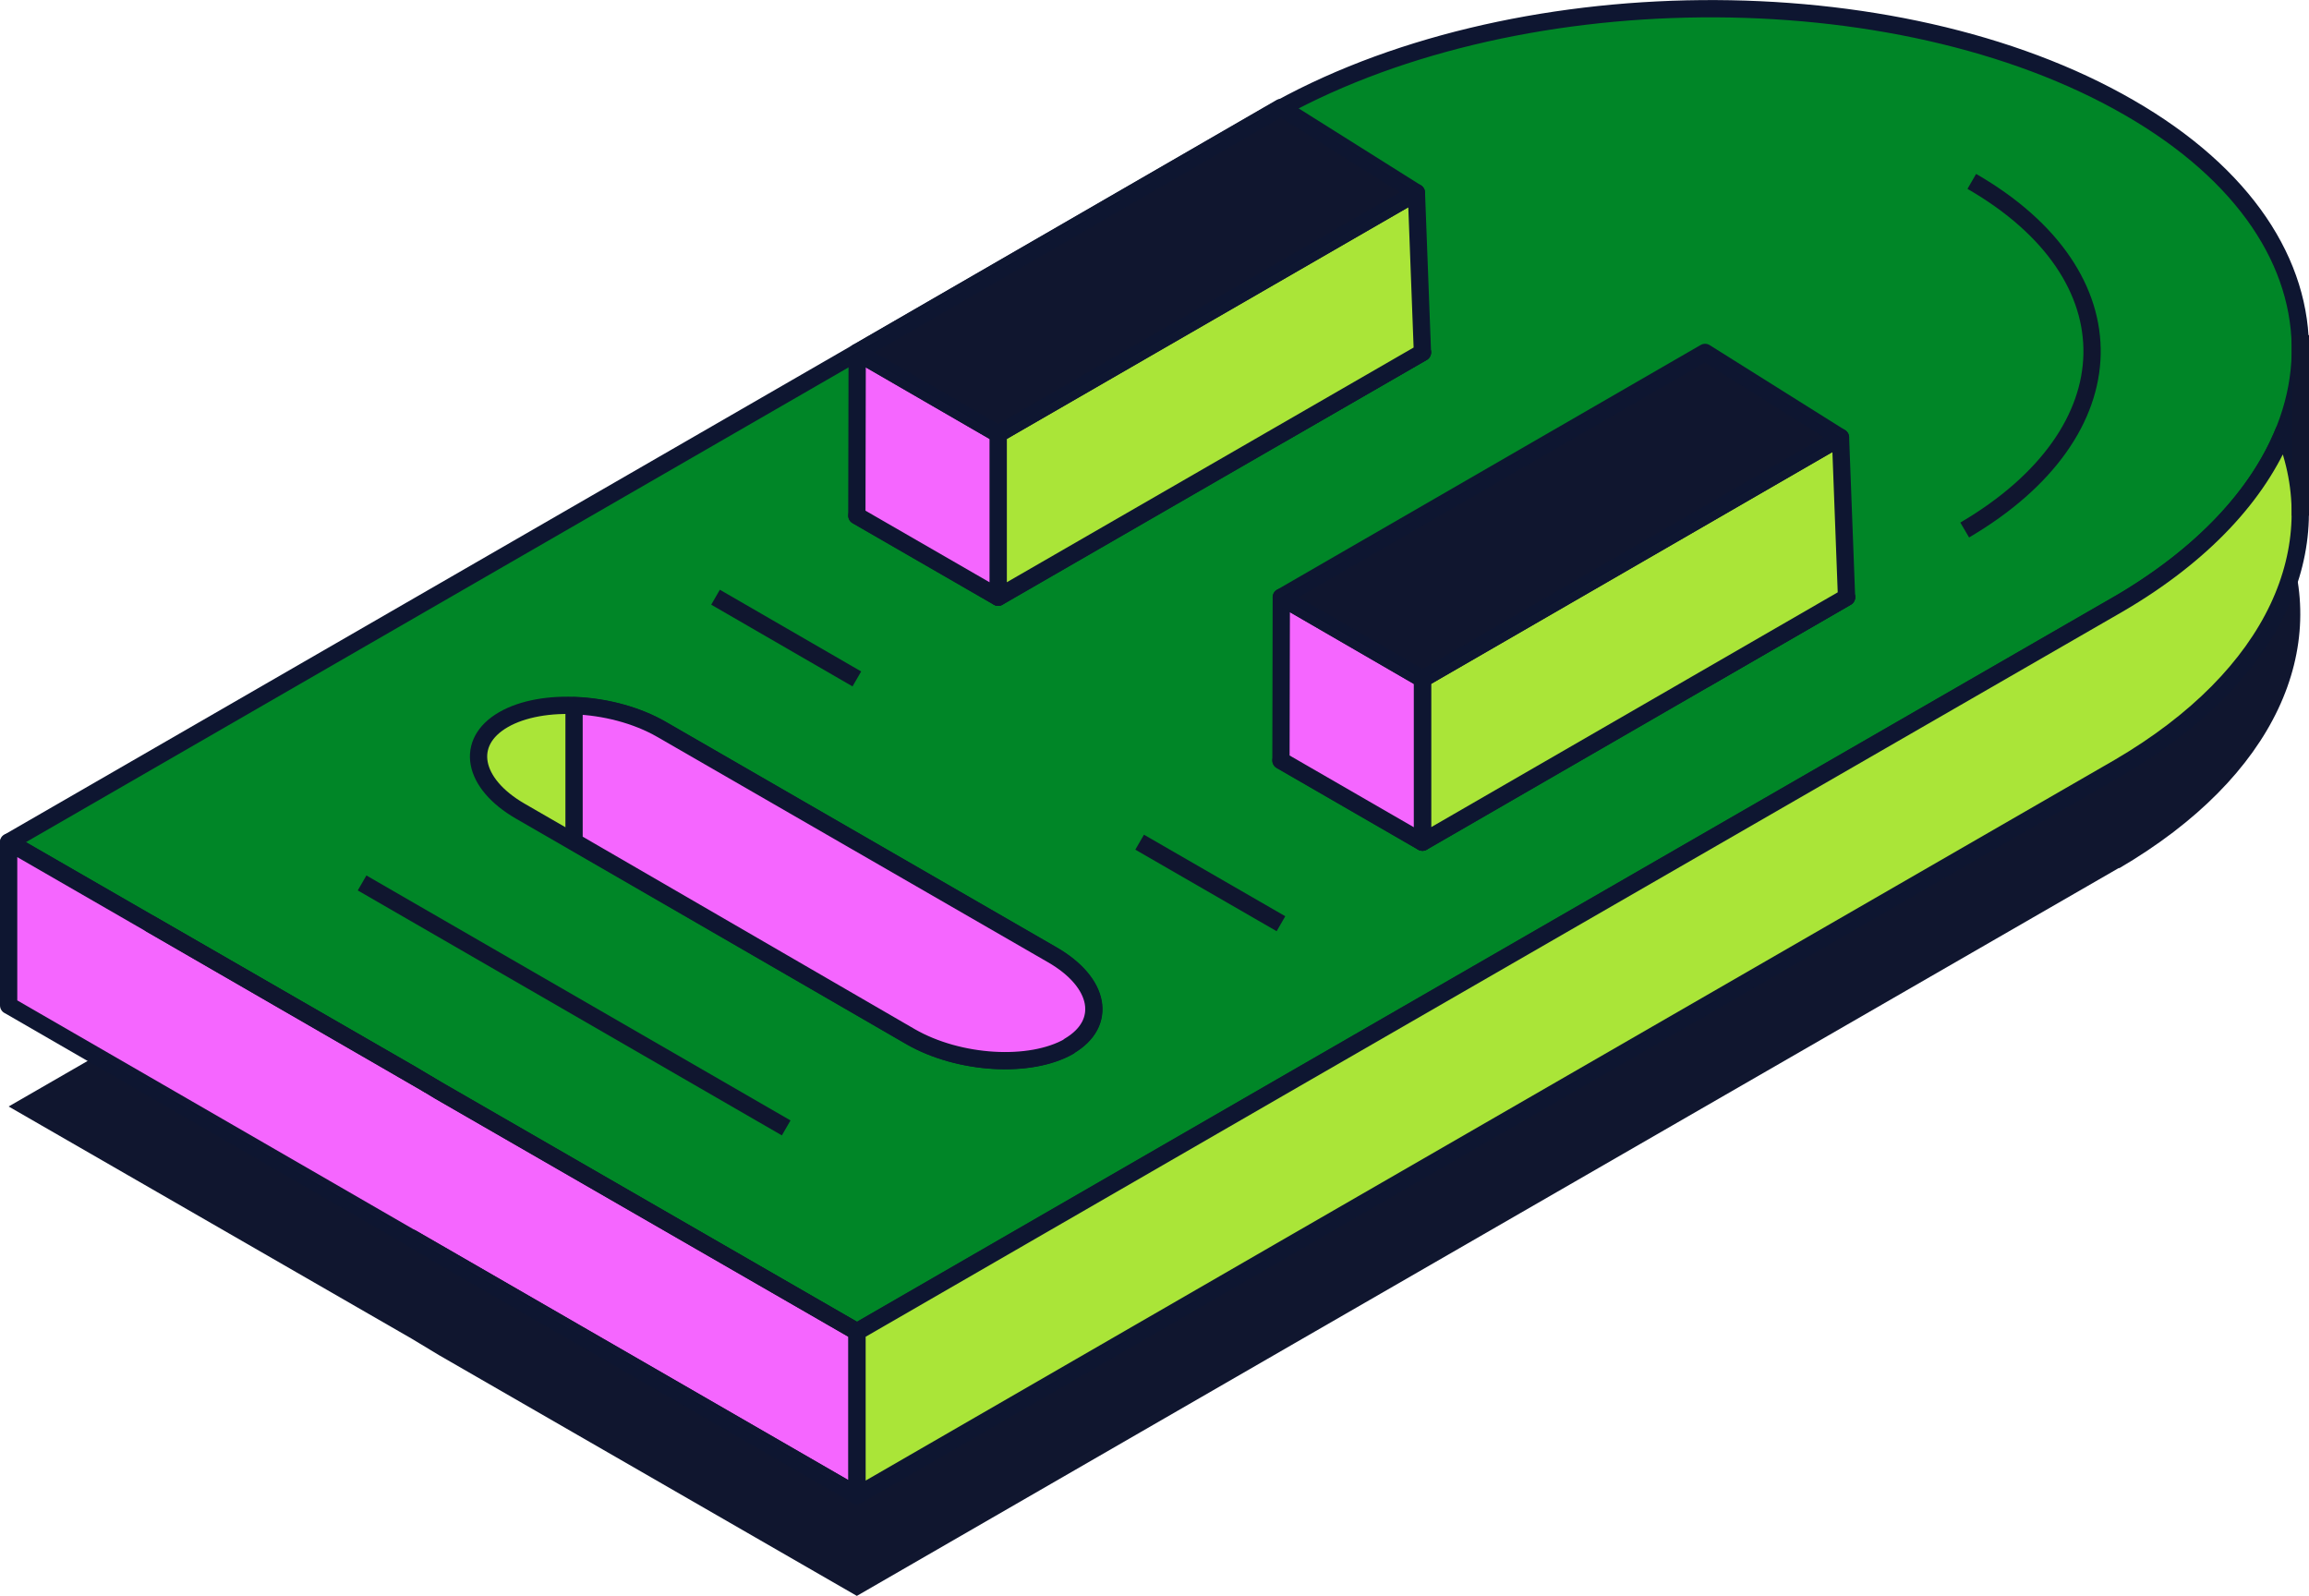 <?xml version="1.0" encoding="UTF-8"?>
<svg id="Layer_2" data-name="Layer 2" xmlns="http://www.w3.org/2000/svg" viewBox="0 0 133.66 92.39">
  <defs>
    <style>
      .cls-1 {
        fill: none;
        stroke: #10162f;
      }

      .cls-1, .cls-2, .cls-3, .cls-4, .cls-5 {
        stroke-linejoin: round;
      }

      .cls-6, .cls-4 {
        fill: #10162f;
      }

      .cls-2 {
        fill: #008627;
      }

      .cls-2, .cls-3, .cls-4, .cls-5 {
        stroke: #0e1631;
      }

      .cls-3 {
        fill: #aae538;
      }

      .cls-5 {
        fill: #f566ff;
      }
    </style>
  </defs>
  <g id="Layer_1-2" data-name="Layer 1">
    <g>
      <path class="cls-6" d="m122.66,50.24l-47.73,27.52-25.33,14.62-24.16-13.92-1.61-.97L.5,64.05l8.22-4.74,15.12,8.72,1.61.97,24.16,13.92,25.33-14.62,47.73-27.52c4.88-2.87,8.07-6.35,9.53-9.97,2.75,6.67-.44,14.13-9.53,19.45Z"/>
      <path class="cls-2" d="m122.66,34.95l-47.73,27.52-25.33,14.62-24.16-13.92-1.61-.97L.5,48.75l25.33-14.62L73.41,6.67c13.92-8.04,36.32-8.25,49.84-.44,13.45,7.75,13.16,20.65-.58,28.72Z"/>
      <path class="cls-1" d="m114.14,10.5c9.45,5.45,9.25,14.51-.41,20.18"/>
      <polygon class="cls-1" points="74.15 15.67 49.6 29.85 57.78 34.57 82.34 20.4 74.15 15.67"/>
      <polygon class="cls-1" points="106.89 34.57 98.7 29.85 74.15 44.02 82.34 48.75 106.89 34.57"/>
      <line class="cls-1" x1="65.97" y1="48.75" x2="74.15" y2="53.47"/>
      <line class="cls-1" x1="41.42" y1="34.57" x2="49.6" y2="39.3"/>
      <path class="cls-3" d="m38.3,42.22c-2.79-1.61-6.91-1.86-9.16-.56-2.25,1.3-1.81,3.68.97,5.29l22.6,13.05c2.79,1.61,6.91,1.86,9.16.56s1.81-3.68-.97-5.29l-22.6-13.05Z"/>
      <line class="cls-1" x1="20.96" y1="51.11" x2="45.51" y2="65.29"/>
      <polygon class="cls-5" points="49.61 77.09 49.61 86.55 23.84 71.68 .54 58.22 .5 58.2 .5 48.75 8.72 53.49 24.79 62.77 25.45 63.17 49.61 77.09"/>
      <polygon class="cls-1" points="49.61 77.09 25.45 63.17 24.79 62.77 49.61 77.09"/>
      <path class="cls-3" d="m122.66,44.42l-47.73,27.53-25.32,14.62-24.16-13.93-1.61-.97,25.77,14.87v-9.45l25.32-14.62,47.73-27.52c4.89-2.86,8.07-6.35,9.54-9.97,2.75,6.66-.44,14.12-9.54,19.44Z"/>
      <polygon class="cls-1" points="24.79 62.77 8.72 53.49 23.84 62.2 24.79 62.77"/>
      <line class="cls-1" x1="133.16" y1="19.4" x2="133.16" y2="29.85"/>
      <polygon class="cls-1" points="98.7 29.85 98.7 39.3 106.89 34.57 98.7 29.85"/>
      <polygon class="cls-1" points="74.15 15.67 74.15 25.12 82.34 20.4 74.15 15.67"/>
      <path class="cls-5" d="m61.89,60.57c-2.25,1.29-6.38,1.05-9.18-.56l-19.48-11.29v-7.87c1.75.06,3.6.53,5.06,1.37l22.61,13.04c2.81,1.61,3.22,3.98.99,5.29Z"/>
      <polygon class="cls-3" points="82.34 20.4 81.99 11.15 57.78 25.12 57.78 34.57 82.34 20.4"/>
      <polygon class="cls-5" points="57.78 25.12 49.62 20.4 49.6 29.85 57.78 34.57 57.78 25.12"/>
      <polygon class="cls-4" points="49.62 20.4 74.15 6.22 81.99 11.15 57.78 25.12 49.62 20.4"/>
      <polygon class="cls-3" points="106.89 34.57 106.54 25.32 82.34 39.3 82.34 48.75 106.89 34.57"/>
      <polygon class="cls-5" points="82.34 39.3 74.17 34.57 74.15 44.02 82.34 48.75 82.34 39.3"/>
      <polygon class="cls-4" points="74.17 34.57 98.7 20.4 106.54 25.32 82.34 39.3 74.17 34.57"/>
    </g>
  </g>
</svg>
